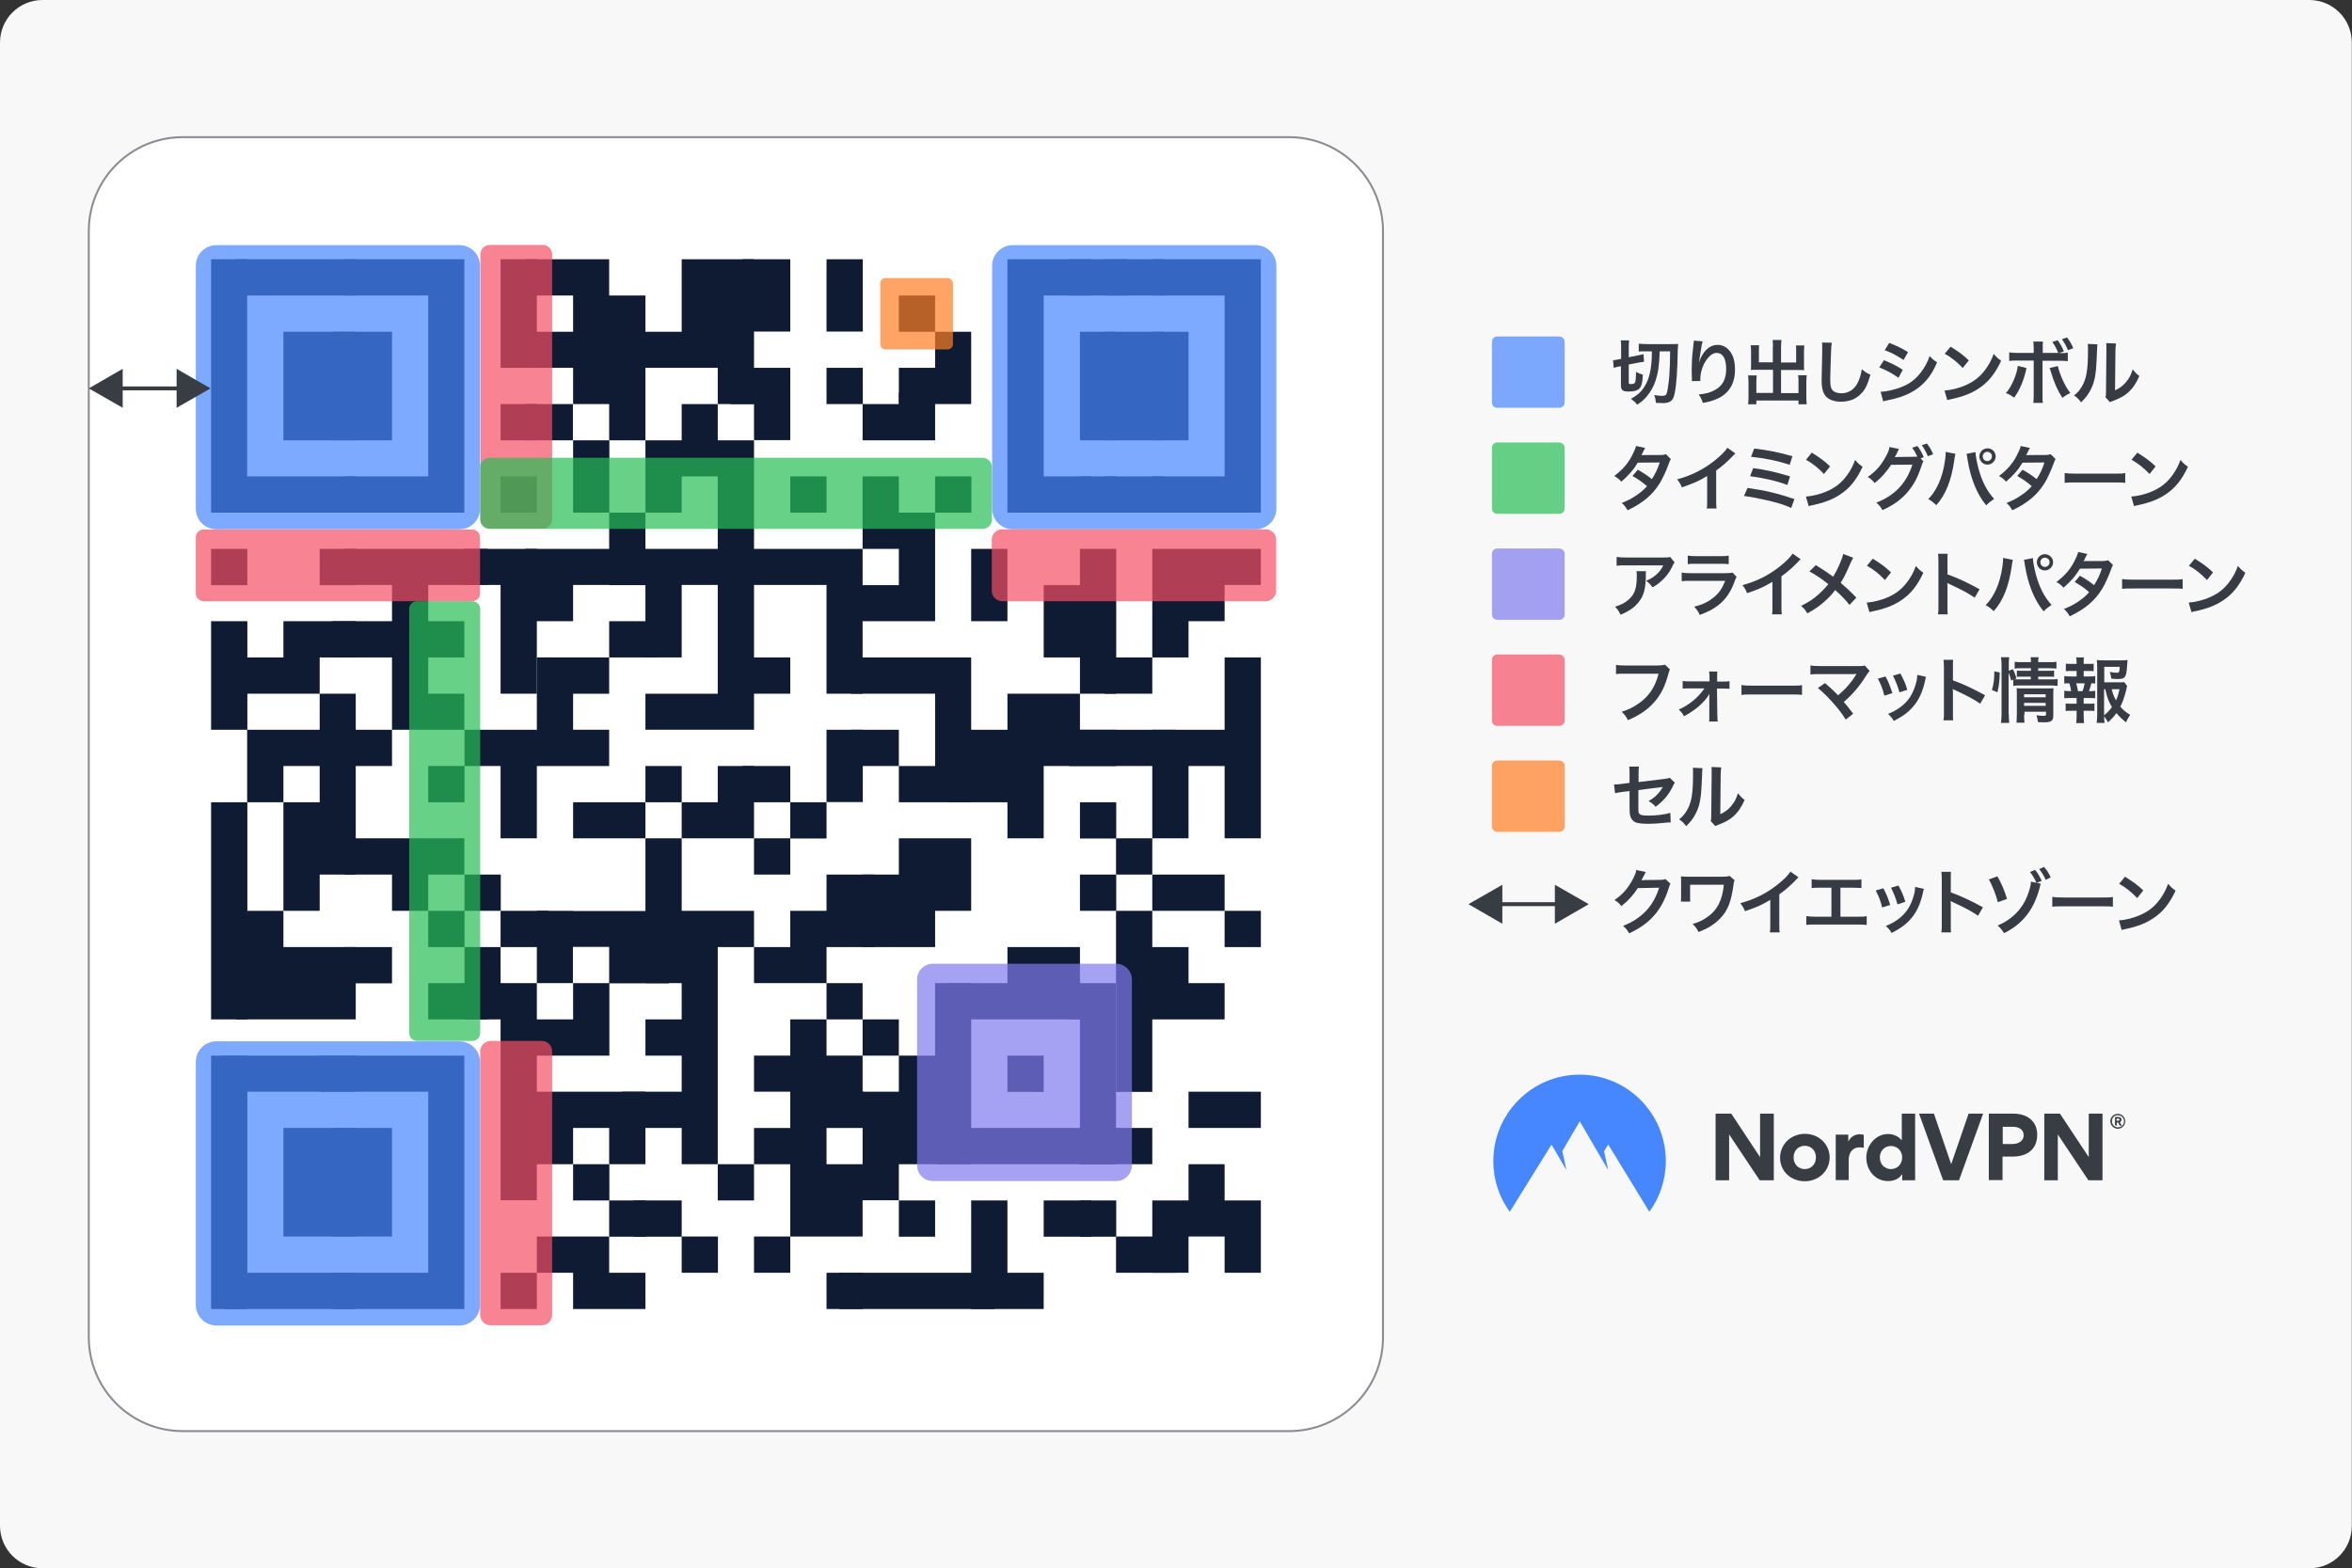 <svg enable-background="new 0 0 1200 800.3" viewBox="0 0 1200 800.3" xmlns="http://www.w3.org/2000/svg" xmlns:xlink="http://www.w3.org/1999/xlink"><rect x="0" y="0" width="1200" height="800.3" fill="#333333" stroke="none"/><linearGradient id="logomark_00000022536154436102777220000003916742221417048213_" gradientUnits="userSpaceOnUse" x1="761.974" x2="849.97" y1="583.425" y2="583.425"><stop offset=".035" stop-color="#4687ff"/><stop offset="1" stop-color="#4687ff"/></linearGradient><path d="M1178.3 800.3H21.7c-12 0-21.7-9.7-21.7-21.7V21.7C0 9.7 9.7 0 21.7 0h1156.5c12 0 21.7 9.7 21.7 21.7v756.8C1200 790.6 1190.3 800.3 1178.3 800.3z" fill="#f8f8f8"/><path d="M798.3 174.4v31c0 1.5-1.2 2.7-2.7 2.7h-31.7c-1.5 0-2.7-1.2-2.7-2.7v-31c0-1.5 1.2-2.7 2.7-2.7h31.7C797.1 171.8 798.3 173 798.3 174.4z" fill="#4687ff" opacity=".7"/><path d="M826.1 187c-1.2.3-1.8.4-2.8.7l-.3-3.9c.7 0 1.5-.1 2.7-.4l1.4-.3v-5.9c0-1.7 0-2.5-.2-3.5h4.3c-.1.8-.2 1.6-.2 3.2v5.4l5-1c1-.2 1.9-.4 2.5-.6l.3 3.9c-.7.1-1.6.2-2.6.4l-5.2 1v9.1c0 .8.1.9 1.1.9 1.2 0 1.8-.3 2.1-.8.3-.6.5-2.6.5-5.4 1.1.6 2.3 1.1 3.5 1.4-.3 4.6-.7 6.2-2.1 7.4-1 .8-2.6 1.2-5.2 1.2-3.1 0-3.9-.7-3.9-3.4v-9.5L826.1 187zM839.1 179.3c-1.3 0-2.3 0-3 .1v-4c1.1.1 2.7.2 4.7.2h11.7c1.7 0 2.7 0 3.7-.1-.2 1.9-.2 2.4-.4 10.5-.3 8.3-1 14.4-2 16.9-.8 1.9-2.4 2.8-5.3 2.8-.9 0-2.6-.1-3.6-.1-.2-1.7-.4-2.7-.9-4 1.7.3 3 .4 3.9.4 2.1 0 2.5-.4 3-3.7.4-2.4.8-5.3.9-8.8.2-3 .2-3 .3-10.2h-5.3c-.3 7.4-.8 10.9-2.1 14.9-1 3.1-2.5 5.7-4.7 8.3-1.3 1.6-2.5 2.5-4.7 4-1-1.3-1.5-1.7-3.2-3 3-1.6 5-3.3 6.6-5.7 2.1-3.2 3.3-6.9 3.8-12 .2-1.9.3-3 .3-6.5H839.1z" fill="#373b43"/><path d="M868.7 174.2c-.4 1.2-.6 2.2-1.3 7-.3 1.5-.4 2.7-.5 3.6h.1c.1-.2.1-.2.2-.8.4-1.3 1.3-3 2.3-4.3 2-2.5 4.2-3.7 6.9-3.7 2.5 0 4.6 1.2 6.2 3.2 1.8 2.4 2.6 5.3 2.6 9.6 0 7-3.2 12.2-9.3 14.8-1.8.8-4.4 1.6-7.1 2-.7-2.1-1.1-2.8-2.1-4.3 3.6-.4 5.7-.9 7.9-2.1 4.2-2.1 6.1-5.6 6.1-11 0-5.2-1.7-8.1-4.8-8.1-1.4 0-2.6.6-3.9 1.9-2.8 2.9-4.5 7.4-4.5 11.6 0 .2 0 .4 0 .8l-4.3.1c0-.2 0-.4 0-.5 0-.1 0-.4 0-.7 0-1-.1-3.7-.1-4.4 0-2.9.2-6.9.5-9.4l.5-4.5c.1-.6.1-.8.1-1.2L868.7 174.2z" fill="#373b43"/><path d="M904.6 177.1c0-1.7-.1-2.6-.2-3.6h4.5c-.1 1-.2 1.9-.2 3.6v7.9h7.7v-5.9c0-1.2 0-2-.1-2.8h4.3c-.1 1.1-.2 1.8-.2 3.1v7.2c0 .9 0 1.7.1 2.3-.8-.1-1.7-.1-2.5-.1h-9.3v11.8h8.9v-6c0-1.2 0-2.2-.2-3.1h4.4c-.1.9-.2 2-.2 3.4v7.8c0 1.7.1 2.6.2 3.6h-4.2v-1.9h-21.5v1.9h-4.2c.1-1.1.2-2.2.2-3.6v-7.6c0-1.4-.1-2.5-.2-3.5h4.4c-.1.9-.2 1.7-.2 3.1v5.8h8.5v-11.8h-8.7c-1 0-1.7 0-2.6.1.1-.8.1-1.5.1-2.3v-7.1c0-1.3 0-2.3-.2-3.2h4.3c-.1.8-.1 1.7-.1 2.9v5.8h7.1V177.1z" fill="#373b43"/><path d="M934.6 174.9c-.2 1-.3 2.1-.4 4.9-.1 3.4-.4 10.7-.4 13.2 0 3.4.2 4.7.9 5.8.8 1.2 2.6 1.9 4.8 1.9 3.9 0 7-2.2 8.7-6.2.8-1.9 1.3-3.6 1.7-6.1 1.9 1.6 2.6 2 4.4 2.8-1.4 4.9-2.5 7.2-4.3 9.2-2.7 3.1-6.3 4.6-10.8 4.6-2.5 0-4.8-.6-6.3-1.6-2.5-1.7-3.5-4.4-3.5-9.3 0-1.9.1-5.5.3-14.5 0-1.1 0-1.8 0-2.3 0-1 0-1.5-.1-2.5L934.6 174.9z" fill="#373b43"/><path d="M961.2 183.8c3.7 1.5 6.5 2.9 9.6 4.9l-2.2 4.1c-2.9-2.1-6.1-3.9-9.8-5.3L961.2 183.8zM959.5 199.9c2.7 0 6.7-.9 10.4-2.3 4.5-1.7 7.5-4.1 10.4-7.9 1.9-2.6 3.1-4.8 4.2-8 1.5 1.6 2 2 3.8 3.2-1.7 4-3.2 6.5-5.4 9.1-4.6 5.3-10.7 8.5-19.6 10.2-1.3.3-1.8.4-2.5.6L959.5 199.9zM963.9 175c3.7 1.4 6.6 2.8 9.6 4.7l-2.3 4c-3.3-2.2-6.5-3.9-9.6-5L963.9 175z" fill="#373b43"/><path d="M992.1 199.3c3.1-.2 7.4-1.2 10.7-2.7 4.5-1.9 7.9-4.7 10.7-8.8 1.6-2.3 2.6-4.3 3.7-7.2 1.4 1.7 2 2.2 3.8 3.5-3.1 6.6-6.5 10.9-11.4 14.1-3.7 2.5-8.1 4.2-13.7 5.4-1.4.3-1.6.3-2.4.6L992.1 199.3zM995.2 176.9c4.3 2.7 6.5 4.3 9.3 7l-3.1 3.9c-2.9-3.1-5.8-5.4-9.2-7.3L995.2 176.9z" fill="#373b43"/><path d="M1033.9 187.8c-.1.3-.1.5-.1.5 0 0-.1.3-.1.6-1.2 5.3-3.4 10.5-6.1 14-1.7-1.2-2.5-1.7-4.2-2.3 2.8-3 5.6-9.4 6.1-13.9L1033.9 187.8zM1050.2 180.2c-1-2.4-1.8-3.9-3.1-5.7l2.7-.9c1.4 1.9 2.2 3.3 3.2 5.7l-2.5.9c2.5 0 3.3 0 4.5-.3v4.4c-1.2-.1-1.7-.2-4.6-.2h-8.3v17.5c0 2 0 3.1.2 4h-4.9c.1-1 .2-2.1.2-4.1v-17.5h-8c-2.8 0-3.4 0-4.5.2v-4.4c1.3.2 1.9.3 4.6.3h7.9v-2c0-2.1-.1-2.9-.2-3.8h4.9c-.1 1-.1 1.6-.1 3.9v1.9H1050.2zM1049.9 186.8c1.1 4.7 4 11 6.4 13.7-1.8.9-2.5 1.4-4.1 2.5-2.6-4.1-4.2-7.8-5.9-13.5-.3-1-.3-1.2-.6-1.7L1049.9 186.8zM1055.1 178.7c-.9-2.1-1.9-4-3.1-5.6l2.6-.9c1.5 1.9 2.3 3.4 3.2 5.5L1055.1 178.7z" fill="#373b43"/><path d="M1070.1 175.7c-.1 1-.1 1-.4 8.1-.3 7-1 11.1-2.9 14.8-1.2 2.5-2.6 4.3-5 6.7-1.4-1.8-1.9-2.3-3.6-3.5 1.8-1.4 2.6-2.4 3.7-4.1 2.6-4.1 3.4-8.8 3.4-18.9 0-2 0-2.3-.1-3.3L1070.1 175.7zM1079.6 175.3c-.2 1-.2 1.7-.3 3.4l-.2 20.5c2.5-1.2 4-2.3 5.5-4.1 1.7-1.9 2.7-3.9 3.5-6.6 1.3 1.6 1.7 2.1 3.4 3.4-1.5 3.6-3.4 6.3-5.7 8.4-2.1 1.8-3.9 2.8-7.7 4.3-.8.3-1.1.4-1.6.6l-2.3-2.5c.3-1 .3-1.8.3-3.8l.2-20.3v-1.1c0-.9 0-1.7-.1-2.4L1079.6 175.3z" fill="#373b43"/><path d="M852.5 234.3c-.5.6-.5.8-1.1 2.4-1.2 3.3-3.1 7.5-4.6 9.9-3.7 6-8.8 10.2-16.4 13.8-1.2-1.9-1.6-2.6-3-3.7 3.1-1.3 4.9-2.2 7-3.6 2.6-1.7 4.1-3 5.9-5-2.5-2.2-4.7-3.7-7.4-5.2l2.7-3.2c3 1.7 4.5 2.7 7.2 4.8 1.7-2.6 2.9-5.1 4-8.5l-11.2.1c-2.2 3.7-4.8 6.6-8.4 9.7-1.2-1.3-1.7-1.8-3.6-2.9 4-3 6.9-6.2 9-10.3 1-1.9 1.8-3.7 2.1-5l4.7 1c-.4.6-.4.6-1.1 2-.4 1-.7 1.4-.9 1.7.6-.1.6-.1 9.4-.1 1.5 0 2.2-.1 3.2-.4L852.5 234.3z" fill="#373b43"/><path d="M885.4 231.4c-.6.5-.8.7-1.3 1.3-2.7 2.8-5.4 5.2-8.5 7.4v15.4c0 2 0 3 .2 4h-5c.2-1 .2-1.8.2-3.9v-12.7c-4.2 2.5-6.2 3.5-12.9 5.8-.8-1.9-1.2-2.5-2.4-4.1 7.1-1.9 13.2-4.9 18.9-9.4 3.2-2.5 5.7-5 6.7-6.7L885.4 231.4z" fill="#373b43"/><path d="M891.6 249c8.7 1.2 15.5 2.8 23.9 5.7l-1.6 4.5c-3.8-1.7-7.1-2.7-12.8-4-4.4-1-7.4-1.6-11.3-2.1L891.6 249zM894.5 238.9c5.8.7 11.5 2 18.8 4.2l-1.4 4.4c-2.8-1.1-5.4-1.9-9.9-2.9-3.1-.7-5.4-1.1-9.1-1.6L894.5 238.9zM895 228.9c7 .8 11.5 1.7 19.5 3.9l-1.4 4.4c-5.9-2-13.3-3.5-19.7-4.1L895 228.9z" fill="#373b43"/><path d="M921.4 253.4c3.1-.2 7.4-1.2 10.7-2.7 4.5-1.9 7.9-4.7 10.7-8.8 1.6-2.3 2.6-4.3 3.7-7.2 1.4 1.7 2 2.2 3.8 3.5-3.1 6.6-6.5 10.9-11.4 14.1-3.7 2.5-8.1 4.2-13.7 5.4-1.4.3-1.6.3-2.4.6L921.4 253.4zM924.4 231c4.3 2.7 6.5 4.3 9.3 7l-3.1 3.9c-2.9-3.1-5.8-5.4-9.2-7.3L924.4 231z" fill="#373b43"/><path d="M981.3 235.4c-.3.5-.5.9-.9 2.2-2.1 6.4-3.9 9.6-7.2 13.6-3.2 3.7-7.6 6.9-12.8 9.1-.9-1.7-1.6-2.5-3.1-3.8 9.4-3.6 15.5-10.1 18.4-19.4l-10.9.1c-2 3.3-5.4 7.1-8.4 9.3-1.1-1.5-1.6-1.9-3.5-3.1 3.9-2.6 6.8-5.8 9.3-10.5 1.1-1.9 1.7-3.6 1.8-4.8l4.9 1c-.3.3-.3.4-.6 1.1-.3.6-.6 1.4-1 2.1-.2.3-.2.4-.3.5l-.3.5c.4 0 1-.1 1.7-.1l7.9-.1c1 0 1.6 0 1.9-.1-.8-1.8-1.5-3-2.6-4.5l2.7-.9c1.4 1.9 2.2 3.3 3.2 5.7l-1.6.6L981.3 235.4zM983.6 232.8c-.9-2.1-1.9-4-3.1-5.6l2.6-.9c1.5 1.9 2.3 3.4 3.2 5.5L983.6 232.8z" fill="#373b43"/><path d="M997.7 231.6c-.1.4-.1.4-.2.7l-.1.6-.2 1-.1.9c-1.5 10.3-4.3 17.5-9.2 23-1.7-1.6-2.4-2.2-4.1-3.1 2.2-2.2 3.6-4.4 5.2-7.7 1.6-3.4 2.8-7.8 3.4-12.4.2-1.5.3-2.7.3-3.5 0-.1 0-.3 0-.5L997.7 231.6zM1007.9 230.7c0 1.7.7 5.2 1.5 8.3 1.8 6.7 4.3 11.5 8 15.6-1.8 1.2-2.6 1.8-4 3.3-4.8-5.7-8.1-14-9.6-23.7-.2-1.5-.3-2.1-.5-2.6L1007.9 230.7zM1018.2 232.9c0 2.3-1.9 4.2-4.2 4.2-2.3 0-4.1-1.9-4.1-4.2 0-2.3 1.9-4.1 4.1-4.1C1016.3 228.7 1018.2 230.6 1018.2 232.9zM1011.6 232.9c0 1.3 1 2.4 2.3 2.4 1.3 0 2.4-1.1 2.4-2.4 0-1.3-1-2.3-2.4-2.3C1012.7 230.5 1011.6 231.6 1011.6 232.9z" fill="#373b43"/><path d="M1048.8 234.3c-.5.6-.5.8-1.1 2.4-1.2 3.3-3.1 7.5-4.6 9.9-3.7 6-8.8 10.2-16.4 13.8-1.2-1.9-1.6-2.6-3-3.7 3.1-1.3 4.9-2.2 7-3.6 2.6-1.7 4.1-3 5.9-5-2.5-2.2-4.7-3.7-7.4-5.2l2.7-3.2c3 1.7 4.5 2.7 7.2 4.8 1.7-2.6 2.9-5.1 4-8.5l-11.2.1c-2.2 3.7-4.8 6.6-8.4 9.7-1.2-1.3-1.7-1.8-3.6-2.9 4-3 6.9-6.2 9-10.3 1-1.9 1.8-3.7 2.1-5l4.7 1c-.4.6-.4.6-1.1 2-.4 1-.7 1.4-.9 1.7.6-.1.6-.1 9.4-.1 1.5 0 2.2-.1 3.2-.4L1048.8 234.3z" fill="#373b43"/><path d="M1053.5 241.4c1.6.2 2.3.3 5.8.3h19.2c3.6 0 4.3 0 5.8-.3v5c-1.4-.2-1.8-.2-5.9-.2h-19.1c-4 0-4.4 0-5.9.2V241.4z" fill="#373b43"/><path d="M1087.4 253.4c3.1-.2 7.4-1.2 10.7-2.7 4.5-1.9 7.9-4.7 10.7-8.8 1.6-2.3 2.6-4.3 3.7-7.2 1.4 1.7 2 2.2 3.8 3.5-3.1 6.6-6.5 10.9-11.4 14.1-3.7 2.5-8.1 4.2-13.7 5.4-1.4.3-1.6.3-2.4.6L1087.4 253.4zM1090.5 231c4.3 2.7 6.5 4.3 9.3 7l-3.1 3.9c-2.9-3.1-5.8-5.4-9.2-7.3L1090.5 231z" fill="#373b43"/><path d="M839.8 291.5c-.1.7-.1.7-.1 2.9-.1 6.2-1.1 9.6-3.6 12.8-2.2 2.8-4.8 4.6-9.3 6.5-.9-1.9-1.4-2.6-2.8-4.1 2.9-.9 4.5-1.7 6.3-3.1 3.7-2.9 4.8-6 4.8-12.8 0-1.1 0-1.4-.2-2.2H839.8zM854.4 287c-.5.6-.5.6-1.4 2.5-1.3 2.7-3.4 5.4-5.6 7.2-1.4 1.3-2.6 2.1-4.3 3-1.1-1.5-1.6-2.1-3.2-3.3 2.4-1.1 3.8-1.9 5.3-3.3 1.5-1.4 2.6-2.8 3.4-4.6h-18.9c-2.5 0-3.4 0-4.9.2v-4.5c1.4.2 2.5.3 5 .3h18.8c2.2 0 2.5 0 3.5-.3L854.4 287z" fill="#373b43"/><path d="M886 294.4c-.4.6-.6 1.2-1 2.3-1.9 5.3-4.6 9.3-8.4 12.2-2.6 2-4.9 3.2-9.4 4.9-.8-1.8-1.2-2.4-2.8-4.2 4.4-1.1 7.2-2.5 10-4.8 2.7-2.2 4.2-4.4 5.8-8.4h-17.6c-2.4 0-3.3 0-4.6.2v-4.4c1.4.2 2.2.3 4.7.3h17.2c2.2 0 3-.1 4.1-.3L886 294.4zM861 283.5c1.2.2 1.9.3 4.2.3h12.6c2.3 0 3 0 4.2-.3v4.4c-1.1-.1-1.8-.2-4.1-.2h-12.7c-2.3 0-3 0-4.1.2V283.5z" fill="#373b43"/><path d="M918.7 285.4c-.6.5-.8.7-1.3 1.3-2.7 2.8-5.4 5.2-8.5 7.4v15.4c0 2 0 3 .2 4h-5c.2-1 .2-1.8.2-3.9v-12.7c-4.2 2.5-6.2 3.5-12.9 5.8-.8-1.9-1.2-2.5-2.4-4.1 7.1-1.9 13.2-4.9 18.9-9.4 3.2-2.5 5.7-5 6.7-6.7L918.7 285.4z" fill="#373b43"/><path d="M945.5 284.6c-.4.7-.5 1-1.3 2.6-2.3 5.4-3.7 8.1-5.1 10.2 3 2.6 4.9 4.3 8 7.6l-3.5 3.7c-1.9-2.5-4-4.7-7.3-7.6-1.5 2.1-3.4 4.1-5.6 6-2.6 2.3-4.9 3.9-8.6 5.9-1-1.7-1.5-2.4-3.2-3.8 4-2 6.5-3.6 9.3-6.2 1.7-1.6 3.2-3.1 4.6-4.9-2.9-2.4-6.3-4.7-9.6-6.5l3.2-3.2c2.6 1.6 4.2 2.6 5.9 3.8 2.7 1.9 2.7 1.9 3 2.1 2.3-3.8 4.6-9 5.1-11.6L945.5 284.6z" fill="#373b43"/><path d="M952.4 307.5c3.1-.2 7.4-1.2 10.7-2.7 4.5-1.9 7.9-4.7 10.7-8.8 1.6-2.3 2.6-4.3 3.7-7.2 1.4 1.7 2 2.2 3.8 3.5-3.1 6.6-6.5 10.9-11.4 14.1-3.7 2.5-8.1 4.2-13.7 5.4-1.4.3-1.6.3-2.4.6L952.4 307.5zM955.5 285.1c4.3 2.7 6.5 4.3 9.3 7l-3.1 3.9c-2.9-3.1-5.8-5.4-9.2-7.3L955.5 285.1z" fill="#373b43"/><path d="M988.8 313.4c.2-1.2.2-2.1.2-4v-23.1c0-1.8-.1-2.7-.2-3.7h4.9c-.1 1.1-.1 1.6-.1 3.8v6.7c4.9 1.7 10.6 4.4 16.4 7.6l-2.5 4.3c-3-2.1-6.7-4.1-12.8-6.9-.8-.4-.9-.4-1.2-.6.1 1 .1 1.4.1 2.5v9.5c0 1.9 0 2.8.1 4H988.8z" fill="#373b43"/><path d="M1027 285.7c-.1.4-.1.4-.2.7l-.1.6-.2 1-.1.9c-1.5 10.3-4.3 17.5-9.2 23-1.7-1.6-2.4-2.2-4.1-3.1 2.2-2.2 3.6-4.4 5.2-7.7 1.6-3.4 2.8-7.8 3.4-12.4.2-1.5.3-2.7.3-3.5 0-.1 0-.3 0-.5L1027 285.7zM1037.2 284.8c0 1.7.7 5.2 1.5 8.3 1.8 6.7 4.3 11.5 8 15.6-1.8 1.2-2.6 1.8-4 3.3-4.8-5.7-8.1-14-9.6-23.7-.2-1.5-.3-2.1-.5-2.6L1037.2 284.8zM1047.5 286.9c0 2.3-1.9 4.2-4.2 4.2-2.3 0-4.1-1.9-4.1-4.2 0-2.3 1.9-4.1 4.1-4.1C1045.6 282.8 1047.5 284.7 1047.5 286.9zM1041 286.9c0 1.3 1 2.4 2.3 2.4 1.3 0 2.4-1.1 2.4-2.4 0-1.3-1-2.3-2.4-2.3C1042 284.6 1041 285.6 1041 286.9z" fill="#373b43"/><path d="M1078.1 288.4c-.5.6-.5.8-1.1 2.4-1.2 3.3-3.1 7.5-4.6 9.9-3.7 6-8.8 10.2-16.4 13.8-1.2-1.9-1.6-2.6-3-3.7 3.1-1.3 4.9-2.2 7-3.6 2.6-1.7 4.1-3 5.9-5-2.5-2.2-4.7-3.7-7.4-5.2l2.7-3.2c3 1.7 4.5 2.7 7.2 4.8 1.7-2.6 2.9-5.1 4-8.5l-11.2.1c-2.2 3.7-4.8 6.6-8.4 9.7-1.2-1.3-1.7-1.8-3.6-2.9 4-3 6.9-6.2 9-10.3 1-1.9 1.8-3.7 2.1-5l4.7 1c-.4.6-.4.6-1.1 2-.4 1-.7 1.4-.9 1.7.6-.1.6-.1 9.4-.1 1.5 0 2.2-.1 3.2-.4L1078.1 288.4z" fill="#373b43"/><path d="M1082.8 295.5c1.6.2 2.3.3 5.8.3h19.2c3.6 0 4.3 0 5.8-.3v5c-1.4-.2-1.8-.2-5.9-.2h-19.1c-4 0-4.4 0-5.9.2V295.5z" fill="#373b43"/><path d="M1116.7 307.5c3.1-.2 7.4-1.2 10.7-2.7 4.5-1.9 7.9-4.7 10.7-8.8 1.6-2.3 2.6-4.3 3.7-7.2 1.4 1.7 2 2.2 3.8 3.5-3.1 6.6-6.5 10.9-11.4 14.1-3.7 2.5-8.1 4.2-13.7 5.4-1.4.3-1.6.3-2.4.6L1116.7 307.5zM1119.8 285.1c4.3 2.7 6.5 4.3 9.3 7l-3.1 3.9c-2.9-3.1-5.8-5.4-9.2-7.3L1119.8 285.1z" fill="#373b43"/><path d="M852 341.6c-.3.6-.4.9-.6 1.6-1.8 6.9-3.9 11.2-7.4 15.1-3.5 4-7.4 6.6-13.4 9.2-1-1.9-1.5-2.6-3.2-4.3 3.2-1 5.2-1.9 7.9-3.7 5.6-3.6 9.2-8.7 10.9-15.7H829c-2.4 0-3.2 0-4.5.2v-4.7c1.4.2 2.2.3 4.6.3h16.5c2 0 2.7-.1 3.9-.4L852 341.6z" fill="#373b43"/><path d="M861.7 351.3c-1.5 0-2.2 0-3.2.1v-3.9c1 .2 1.6.2 3.2.2h10.5v-2.2c0-1.3-.1-2.1-.2-2.8h4.2c-.1.8-.1 1.1-.1 2.7l0 2.4h3.1c1.6 0 2.3 0 3.2-.2v3.9c-1-.1-1.7-.1-3.3-.1h-3.1l.2 13.7c0 1.5.1 2.2.2 3.1h-4.4c.1-.9.1-1.7.1-3l0-9c0-.4 0-1.8 0-2.2-.5 1-.7 1.3-1.2 2-2.5 3.4-6.5 6.7-11.7 9.5-.9-1.6-1.3-2.1-2.7-3.4 2.9-1.3 5.4-2.9 7.8-4.9 2.2-1.9 4.1-4.1 5.3-5.9H861.7z" fill="#373b43"/><path d="M888.6 349.6c1.6.2 2.3.3 5.8.3h19.2c3.6 0 4.3 0 5.8-.3v5c-1.4-.2-1.8-.2-5.9-.2h-19.1c-4 0-4.4 0-5.9.2V349.6z" fill="#373b43"/><path d="M931.1 348.6c1.9 1.6 3 2.6 4.5 4 2 2 2 2 2.2 2.2 1.9-1.6 3.4-3 4.7-4.5 1.6-1.7 3.5-4.4 4.4-5.9.1-.2.1-.2.2-.3 0-.1 0-.1.1-.2-.4 0-.9.1-1.7.1h-13.1c-1.3 0-2.3 0-4.1 0-2.9 0-3.3 0-4.6.2v-4.6c1.4.2 2.2.3 4.7.3l20 0c1.6 0 2.1 0 3-.3l2.5 2.8c-.5.6-.8.8-1.6 2.1-3.4 5.5-7.2 10-11.6 13.7 1.5 1.7 2.9 3.5 4.8 6l-3.8 3c-2-3.2-3.9-5.7-7-9.1-2.8-3.1-4.6-4.8-7.2-7L931.1 348.6z" fill="#373b43"/><path d="M962 345.2c1.5 2.8 2.2 4.5 3.5 8.5l-4.1 1.3c-.9-3.6-1.7-5.6-3.3-8.7L962 345.2zM982.7 345.4c-.2.5-.3.7-.5 1.8-1 4.9-2.7 8.9-5 12-2.7 3.6-5.7 6-11 8.7-.9-1.6-1.4-2.1-2.9-3.6 2.5-1 4-1.8 6.1-3.3 4.2-3.1 6.6-6.7 8.2-12.5.5-1.8.6-3 .6-4.1L982.7 345.4zM969.6 343.7c1.9 3.6 2.6 5.2 3.5 8.3l-4 1.3c-.7-2.7-1.8-5.5-3.3-8.5L969.6 343.7z" fill="#373b43"/><path d="M991.6 367.5c.2-1.2.2-2.1.2-4v-23.1c0-1.8-.1-2.7-.2-3.7h4.9c-.1 1.1-.1 1.6-.1 3.8v6.7c4.9 1.7 10.6 4.4 16.4 7.6l-2.5 4.3c-3-2.1-6.7-4.1-12.8-6.9-.8-.4-.9-.4-1.2-.6.1 1 .1 1.4.1 2.5v9.5c0 1.9 0 2.8.1 4H991.6z" fill="#373b43"/><path d="M1016.3 352.1c.9-3.2 1.2-5.4 1.2-9.5l2.8.6c-.1 3.9-.4 6.9-1.2 10.1L1016.3 352.1zM1024.9 364.4c0 1.9.1 3.1.2 4.5h-4.2c.2-1.2.3-2.8.3-4.6v-25c0-1.6-.1-2.6-.3-3.9h4.2c-.2 1.3-.2 2.2-.2 3.9v3l2.1-.8c.9 1.8 1 2 1.8 4.7l-1 .4c.9.1 1.6.1 3 .1h5.3v-1.4h-4.1c-1.4 0-2 0-3 .1v-3.2c.9.1 1.6.1 3.1.1h4.1v-1.3h-4.7c-1.9 0-2.6 0-3.6.2v-3.5c1 .2 1.8.2 3.8.2h4.5c0-1.1 0-1.6-.2-2.5h4.1c-.2.9-.2 1.3-.2 2.5h5.5c2 0 2.7 0 3.8-.2v3.5c-1-.1-1.9-.2-3.7-.2h-5.6v1.3h5.1c1.5 0 2.1 0 3-.1v3.2c-.9-.1-1.6-.1-3.1-.1h-5v1.4h6.3c1.7 0 2.6 0 3.6-.2v3.5c-1.1-.1-2.1-.2-3.6-.2h-15.4c-1.8 0-2.6 0-3.6.2v-3.2l-1.1.5c-.4-1.5-.7-2.6-1.3-4V364.4zM1032.7 364.7c0 1.8.1 3 .2 4.1h-4.1c.1-1.2.2-2 .2-4.1v-10.4c0-1.4 0-2.1-.1-3.1.9.1 1.6.1 2.9.1h12.7c1.6 0 2.5 0 3.2-.1-.1.9-.1 1.9-.1 3.7v10.2c0 2.7-1 3.5-4.6 3.5-.8 0-1.5 0-3.2-.1-.2-1.6-.4-2.2-.8-3.5 1.5.2 2.6.3 3.5.3 1.2 0 1.4-.1 1.4-.9v-1.2h-11V364.7zM1043.7 355.8v-1.5h-11v1.5H1043.7zM1043.7 360.2v-1.5h-11v1.5H1043.7z" fill="#373b43"/><path d="M1065.9 345.2c1.5 0 2.2 0 3.1-.2v3.8c-.7-.1-1.2-.1-2-.1-.4 1.7-.6 2.4-1.2 4h.4c1.3 0 2 0 2.8-.2v3.8c-1-.1-1.7-.1-3.1-.1h-2.8v2.9h2.5c1.4 0 2.1 0 3-.1v3.8c-.9-.1-1.7-.1-3-.1h-2.5v2.6c0 1.2.1 2.5.2 3.7h-4c.1-1.2.2-2.3.2-3.7v-2.6h-2.6c-1.4 0-2 0-3 .1v-3.8c.9.1 1.6.1 3 .1h2.6v-2.9h-3.2c-1.4 0-2.1 0-3.1.1v-3.8c.9.1 1.5.2 3.1.2h.4c-.2-1.4-.4-2.4-.9-4-1.2 0-1.8 0-2.6.1V345c.9.1 1.7.2 3.1.2h3.2v-2.8h-2.5c-1.3 0-2 0-3 .1v-3.8c.9.1 1.6.1 3 .1h2.5v-.6c0-1-.1-2.2-.2-2.7h3.9c-.1.8-.1 1.6-.1 2.7v.6h2.1c1.4 0 2.1 0 3-.1v3.8c-.9-.1-1.7-.1-3-.1h-2.1v2.8H1065.9zM1062.5 352.7c.5-1.2.8-2.5 1.1-4h-4.3c.5 1.7.6 2.4.9 4H1062.5zM1085.3 350.1c-.2.5-.3.7-.4 1.6-.8 3.3-1.8 6.5-3.1 8.9 1.4 1.7 2.6 2.7 5 4.2-1.1 1.7-1.5 2.4-2.1 3.8-2.1-1.7-3.3-2.8-4.9-4.7-1.3 1.8-2.5 3.1-4.3 4.7-.7-1.3-1.2-2-2-3.1 0 1.4.1 2.2.3 3.4h-4.1c.2-1.5.3-2.4.3-4.3v-24.1c0-1.3-.1-2.7-.2-3.7 1 .1 2.1.2 3.4.2h8.9c1.6 0 2.7-.1 3.4-.2-.1 1-.1 1.5-.2 2.3-.4 6.6-.9 7.4-4.9 7.4-1 0-1.6 0-3.2-.2-.2-1.6-.4-2.2-.8-3.4 1.4.3 2.9.4 3.7.4 1.1 0 1.3-.4 1.4-3h-7.9v7.9h6.8c1.7 0 2.7 0 3.4-.1L1085.3 350.1zM1073.5 365c1.7-1.3 2.8-2.5 4-4.2-1.6-2.6-2.3-4.5-3.4-9.1h-.6V365zM1077.4 351.7c.6 2.5 1.2 3.9 2.2 5.7.8-1.7 1.2-3.1 1.8-5.7H1077.4z" fill="#373b43"/><path d="M854.5 399.4c-.4.6-.5.7-1 1.8-2.1 4.4-4.7 7.4-8.8 10.5-1.4-1.6-1.9-1.9-3.6-2.9 2.5-1.4 4.4-3 5.9-5.1.5-.7.7-1 1.4-2.1-.6.1-.8.1-1.4.2-3.6.4-7.4.9-11.1 1.4v8.1c0 2.5 0 2.5.1 3.1.3 1.4 1.4 1.8 5.1 1.8 4.1 0 8.1-.5 11.1-1.4l.2 4.9c-1 0-1.3 0-2.2.1-3.9.4-6.6.6-8.9.6-2.9 0-5-.2-6.4-.6-1.5-.4-2.7-1.8-3.1-3.3-.3-1.1-.4-1.7-.4-4.5v-8.3l-3.4.4c-2.8.4-2.8.4-4 .7l-.5-4.5c.4 0 .7 0 .9 0 .6 0 2.2-.1 3.2-.3l3.8-.5v-4.9c0-1.8 0-2.2-.2-3.4h5c-.2 1-.2 1.8-.2 3.4v4.5l13.1-1.6c1.9-.2 1.9-.3 2.8-.6L854.5 399.4z" fill="#373b43"/><path d="M868.6 392c-.1 1-.1 1-.4 8.1-.3 7-1 11.1-2.9 14.8-1.2 2.5-2.6 4.3-5 6.7-1.4-1.8-1.9-2.3-3.6-3.5 1.8-1.4 2.6-2.4 3.7-4.1 2.6-4.1 3.4-8.8 3.4-18.9 0-2 0-2.3-.1-3.3L868.6 392zM878.2 391.6c-.2 1-.2 1.7-.3 3.4l-.2 20.5c2.5-1.2 4-2.3 5.5-4.1 1.7-1.9 2.7-3.9 3.5-6.6 1.3 1.6 1.7 2.1 3.4 3.4-1.5 3.6-3.4 6.3-5.7 8.4-2.1 1.8-3.9 2.8-7.7 4.3-.8.3-1.1.4-1.6.6l-2.3-2.5c.3-1 .3-1.8.3-3.8l.2-20.3v-1.1c0-.9 0-1.7-.1-2.4L878.2 391.6z" fill="#373b43"/><path d="M852.3 451c-.4.5-.5.9-.9 2.2-1.7 5.5-4.2 10.3-7.4 13.9-3.3 3.8-7.3 6.6-12.8 9.2-1-1.8-1.5-2.4-3.1-3.8 3.6-1.5 5.6-2.6 7.9-4.3 5.2-3.8 8.5-8.8 10.5-15.2l-10.9.2c-2.2 3.5-5 6.6-8.4 9.2-1.1-1.5-1.6-1.9-3.5-3.1 4.1-2.8 6.7-5.7 9.3-10.5 1.1-2.1 1.7-3.5 1.8-4.8l4.9 1c-.2.3-.2.3-.6 1.1-.1.2-.1.2-.5 1-.1.2-.1.2-.5.9-.2.5-.2.5-.6 1.2.5 0 1-.1 1.7-.1l7.9-.1c1.4 0 1.8-.1 2.6-.4L852.3 451z" fill="#373b43"/><path d="M885 449.2c-.4 1-.5 1.4-.6 2.6-1.2 8.4-2.8 12.7-6.6 16.7-2.8 3-6.4 5.3-11.2 7.1-1-1.9-1.5-2.6-3-4.1 3.1-.9 5-1.8 7.3-3.4 5.2-3.5 7.9-8.8 8.6-16.6l-17.2 0v5.4c0 2.6 0 2.6.1 3.2l-4.8 0c.1-.9.1-1.5.1-3.1v-6.9c0-1.5 0-1.9-.1-2.9 1 .1 2.1.2 3 .2h17.5c2.4 0 3.2-.1 4.4-.4L885 449.2z" fill="#373b43"/><path d="M917.6 447.7c-.6.5-.8.7-1.3 1.3-2.7 2.8-5.4 5.2-8.5 7.4v15.4c0 2 0 3 .2 4h-5c.2-1 .2-1.8.2-3.9v-12.7c-4.2 2.5-6.2 3.5-12.9 5.8-.8-1.9-1.2-2.5-2.4-4.1 7.1-1.9 13.2-4.9 18.9-9.4 3.2-2.5 5.7-5 6.7-6.7L917.6 447.7z" fill="#373b43"/><path d="M939 467.8h8.7c2.5 0 3.3 0 4.7-.3v4.5c-1.3-.1-2.2-.2-4.6-.2h-21.6c-2.4 0-3.3 0-4.6.2v-4.5c1.4.2 2.2.3 4.7.3h8.1v-14.8h-5.5c-2.4 0-3.3 0-4.6.2v-4.5c1.4.2 2.2.3 4.7.3h16c2.5 0 3.3 0 4.7-.3v4.5c-1.3-.1-2.2-.2-4.6-.2H939V467.8z" fill="#373b43"/><path d="M960.9 453.3c1.5 2.8 2.2 4.5 3.5 8.5l-4.1 1.3c-.9-3.6-1.7-5.6-3.3-8.7L960.9 453.3zM981.6 453.6c-.2.5-.3.7-.5 1.8-1 4.9-2.7 8.9-5 12-2.7 3.6-5.7 6-11 8.7-.9-1.6-1.4-2.1-2.9-3.6 2.5-1 4-1.8 6.1-3.3 4.2-3.1 6.6-6.7 8.2-12.5.5-1.8.6-3 .6-4.1L981.6 453.6zM968.6 451.9c1.9 3.6 2.6 5.2 3.5 8.3l-4 1.3c-.7-2.7-1.8-5.5-3.3-8.5L968.6 451.9z" fill="#373b43"/><path d="M990.5 475.7c.2-1.2.2-2.1.2-4v-23.1c0-1.8-.1-2.7-.2-3.7h4.9c-.1 1.1-.1 1.6-.1 3.8v6.7c4.9 1.7 10.6 4.4 16.4 7.6l-2.5 4.3c-3-2.1-6.7-4.1-12.8-6.9-.8-.4-.9-.4-1.2-.6.1 1 .1 1.4.1 2.5v9.5c0 1.9 0 2.8.1 4H990.5z" fill="#373b43"/><path d="M1019.1 447.2c2.2 3.9 3.5 7 4.9 11.5l-4.7 1.7c-.8-3.5-3-9-4.6-11.6L1019.1 447.2zM1041.2 451c-.2.5-.3.8-.5 1.8-2.9 11.3-8.6 18.6-18.2 23.4-1.2-1.8-1.8-2.6-3.3-3.9 7.1-2.9 12.5-8.3 15.1-15 1.2-3 1.9-5.7 1.9-7.4l2.8.6c-.9-2.1-1.9-3.8-3.3-5.5l2.6-1.1c1.5 1.8 2.3 3.3 3.4 5.6l-2.5 1L1041.2 451zM1043.7 449c-.9-2.1-2-3.9-3.3-5.5l2.5-1.1c1.5 1.8 2.4 3.2 3.4 5.3L1043.7 449z" fill="#373b43"/><path d="M1047.2 457.7c1.6.2 2.3.3 5.8.3h19.2c3.6 0 4.3 0 5.8-.3v5c-1.4-.2-1.8-.2-5.9-.2h-19.1c-4 0-4.4 0-5.9.2V457.7z" fill="#373b43"/><path d="M1081.1 469.7c3.1-.2 7.4-1.2 10.7-2.7 4.5-1.9 7.9-4.7 10.7-8.8 1.6-2.3 2.6-4.3 3.7-7.2 1.4 1.7 2 2.2 3.8 3.5-3.1 6.6-6.5 10.9-11.4 14.1-3.7 2.5-8.1 4.2-13.7 5.4-1.4.3-1.6.3-2.4.6L1081.1 469.7zM1084.2 447.4c4.3 2.7 6.5 4.3 9.3 7l-3.1 3.9c-2.9-3.1-5.8-5.4-9.2-7.3L1084.2 447.4z" fill="#373b43"/><path d="M798.3 228.5v31c0 1.5-1.2 2.7-2.7 2.7h-31.7c-1.5 0-2.7-1.2-2.7-2.7v-31c0-1.5 1.2-2.7 2.7-2.7h31.7C797.1 225.9 798.3 227.1 798.3 228.5z" fill="#27be56" opacity=".7"/><path d="M798.3 282.6v31c0 1.5-1.2 2.7-2.7 2.7h-31.7c-1.5 0-2.7-1.2-2.7-2.7v-31c0-1.5 1.2-2.7 2.7-2.7h31.7C797.1 280 798.3 281.2 798.3 282.6z" fill="#7f7aee" opacity=".7"/><path d="M798.3 336.7v31c0 1.5-1.2 2.7-2.7 2.7h-31.7c-1.5 0-2.7-1.2-2.7-2.7v-31c0-1.5 1.2-2.7 2.7-2.7h31.7C797.1 334.1 798.3 335.3 798.3 336.7z" fill="#f64f64" opacity=".7"/><path d="M798.3 390.8v31c0 1.5-1.2 2.7-2.7 2.7h-31.7c-1.5 0-2.7-1.2-2.7-2.7v-31c0-1.5 1.2-2.7 2.7-2.7h31.7C797.1 388.2 798.3 389.4 798.3 390.8z" fill="#ff7e23" opacity=".7"/><path d="M1076.7 572.2c0-2.1 1.7-3.8 3.8-3.8 2.1 0 3.8 1.7 3.8 3.8 0 2.1-1.7 3.8-3.8 3.8C1078.4 576 1076.7 574.2 1076.7 572.2zM1077.5 572.2c0 1.7 1.4 3.1 3.1 3.1 1.7 0 3.1-1.4 3.1-3.1 0-1.7-1.4-3.1-3.1-3.1C1078.8 569 1077.5 570.4 1077.5 572.2zM1080 574.3h-.9V570h1.7c.9 0 1.6.4 1.6 1.4 0 .6-.4 1-.8 1.3l.9 1.7h-1l-.8-1.6h-.7V574.3L1080 574.3zM1080.7 570.8h-.8v1.1h.8c.3 0 .7-.1.7-.5C1081.4 570.9 1081.1 570.8 1080.7 570.8z" fill="#383c43"/><path clip-rule="evenodd" d="M897.8 602.3 882.2 578.9 882.2 602.3 875.3 602.3 875.3 568.3 883.3 568.3 898 590.5 898 568.3 905 568.3 905 602.3Z" fill="#383c43" fill-rule="evenodd"/><path clip-rule="evenodd" d="M920.9 578.6c-7 0-12.7 5.2-12.7 12.2 0 7 5.6 12 12.6 12 7 0 12.7-5.2 12.7-12.2C933.4 583.7 927.8 578.6 920.9 578.6zM920.8 596.6c-3.2 0-5.7-2.4-5.7-6 0-3.5 2.5-5.9 5.7-5.9 3.2 0 5.7 2.4 5.7 5.9C926.5 594.2 924 596.6 920.8 596.6z" fill="#383c43" fill-rule="evenodd"/><path clip-rule="evenodd" d="M950.9 579.1v6.6c-.9-.2-1.9-.2-2.2-.2-3.2 0-5.5 2.3-5.5 6.6v10.1h-6.6v-23.2h6.4v3.4h.1c1.3-2.6 3.6-3.6 6-3.6C949.7 578.9 950.5 579 950.9 579.1z" fill="#383c43" fill-rule="evenodd"/><path clip-rule="evenodd" d="M970.3 568.3v13.5h-.1c-2.4-2.8-5.6-3.1-6.9-3.1-6.6 0-11.1 6.1-11.1 12 0 6.2 4.3 12 11 12 1.6 0 5-.2 7.2-3.4h.1v3h6.6v-34H970.3zM964.8 596.6c-3.2 0-5.7-2.4-5.7-6 0-3.5 2.6-5.8 5.7-5.8s5.7 2.4 5.7 5.8C970.5 594.2 967.9 596.6 964.8 596.6z" fill="#383c43" fill-rule="evenodd"/><path clip-rule="evenodd" d="M991.4 602.3 979.1 568.3 986.7 568.3 995.5 594.1 1004.4 568.3 1011.8 568.3 999.5 602.3Z" fill="#383c43" fill-rule="evenodd"/><path clip-rule="evenodd" d="M1027.3 568.3h-12.6v33.9h7v-12h5.3c7.1 0 12.4-3.6 12.4-11.1C1039.4 572 1034.1 568.3 1027.3 568.3zM1026.8 583.8h-5V575h5c2.9 0 5.7 1.1 5.7 4.4C1032.4 582.5 1029.5 583.8 1026.8 583.8z" fill="#383c43" fill-rule="evenodd"/><path clip-rule="evenodd" d="M1065.5 602.3 1049.9 578.9 1049.9 602.3 1043 602.3 1043 568.3 1051 568.3 1065.7 590.5 1065.7 568.3 1072.7 568.3 1072.7 602.3Z" fill="#383c43" fill-rule="evenodd"/><path clip-rule="evenodd" d="M770.3 618.4c-5.3-7.2-8.4-16.2-8.4-25.9 0-24.3 19.7-44.1 44-44.1s44 19.7 44 44.1c0 9.7-3.1 18.6-8.4 25.9L820.5 584l-2.1 3.5 2.1 9.6-14.5-24.9-8.9 15.2 2.1 9.7-7.6-13L770.3 618.4z" fill="url(#logomark_00000022536154436102777220000003916742221417048213_)" fill-rule="evenodd"/><path d="M763.6 461.4 796.2 461.4" fill="none" stroke="#383c43" stroke-miterlimit="10" stroke-width="2"/><path d="M766.5 471.4 749.2 461.4 766.5 451.5Z" fill="#383c43"/><path d="M793.3 471.4 810.6 461.4 793.3 451.5Z" fill="#383c43"/><path d="M657.7 730.3H93.2c-26.5 0-47.9-21.5-47.9-47.9V117.9C45.3 91.4 66.8 70 93.2 70h564.5c26.5 0 47.9 21.5 47.9 47.9v564.5C705.7 708.9 684.2 730.3 657.7 730.3z" fill="#ffffff" stroke="#8a8c91" stroke-miterlimit="10"/><g fill="#0e1b33"><path d="M107.7 169.3 107.7 206.2 107.7 261.6 126.1 261.6 126.1 206.2 126.1 169.3 126.1 132.3 107.7 132.3Z"/><path d="M107.7 280.1H126.2V298.6H107.7Z"/><path d="M107.7 317H126.2V372.4H107.7Z"/><path d="M107.7 409.4H126.2V520.2H107.7Z"/><path d="M107.7 538.7H126.2V668H107.7Z"/><path d="M120.2 520.2 144.6 520.2 163.1 520.2 181.5 520.2 181.5 483.3 163.1 483.3 144.6 483.3 144.6 464.8 126.1 464.8Z"/><path d="M144.6 132.3 120.2 132.3 120.2 150.8 144.6 150.8 163.1 150.8 181.5 150.8 181.5 132.3 163.1 132.3Z"/><path d="M144.6 169.3 144.6 206.2 144.6 224.7 163.1 224.7 181.5 224.7 181.5 206.2 181.5 169.3 163.1 169.3Z"/><path d="M144.6 243.1 120.2 243.1 120.2 261.6 144.6 261.6 163.1 261.6 181.5 261.6 181.5 243.1 163.1 243.1Z"/><path d="M144.6 317 144.6 335.5 120.2 335.5 120.2 354 144.6 354 144.6 354 163.1 354 163.1 335.5 181.5 335.5 181.5 317 163.1 317Z"/><path d="M144.6 372.4 126.1 372.4 126.1 409.4 144.6 409.4 144.6 390.9 163.1 390.9 163.1 409.4 144.6 409.4 144.6 464.8 163.1 464.8 163.1 446.3 181.5 446.3 181.5 354 163.1 354 163.1 372.4Z"/><path d="M144.6 538.7 114.2 538.7 114.2 557.1 144.6 557.1 163.1 557.1 181.5 557.1 181.5 538.7 163.1 538.7Z"/><path d="M144.6 575.6 144.6 631 163.1 631 181.5 631 181.5 575.6 163.1 575.6Z"/><path d="M144.6 649.5 114.2 649.5 114.2 668 144.6 668 163.1 668 181.5 668 181.5 649.5 163.1 649.5Z"/><path d="M163.1 280.1H181.6V298.6H163.1Z"/><path d="M200 206.2 200 169.3 169.6 169.3 169.6 206.2 169.6 224.7 200 224.7Z"/><path d="M175.6 372.4H200V390.9H175.6Z"/><path d="M175.6 483.3H200V501.8H175.6Z"/><path d="M169.6 575.6H200V631H169.6Z"/><path d="M200 132.3 175.6 132.3 175.6 150.8 200 150.8 218.5 150.8 218.5 169.3 218.5 206.2 218.5 243.1 200 243.1 175.6 243.1 175.6 261.6 200 261.6 218.5 261.6 236.9 261.6 236.9 206.2 236.9 169.3 236.9 132.3 218.5 132.3Z"/><path d="M200 280.1 175.6 280.1 175.6 298.5 200 298.5 200 317 169.6 317 169.6 335.5 200 335.5 200 372.4 218.5 372.4 236.9 372.4 236.9 354 218.5 354 218.5 335.5 236.9 335.5 236.9 317 218.5 317 218.5 298.5 248.8 298.5 248.8 280.1 218.5 280.1Z"/><path d="M200 427.8 175.6 427.8 175.6 446.3 200 446.3 200 464.8 218.5 464.8 218.5 446.3 236.9 446.3 236.9 427.8 218.5 427.8Z"/><path d="M200 538.7 163.7 538.7 163.7 557.1 200 557.1 218.5 557.1 218.5 649.5 200 649.5 169.6 649.5 169.6 668 200 668 218.5 668 236.9 668 236.9 538.7 218.5 538.7Z"/><path d="M218.5 390.9H237V409.4H218.5Z"/><path d="M218.5 464.8H237V483.3H218.5Z"/><path d="M218.5 501.7H248.9V520.2H218.5Z"/><path d="M237 280.1 237 298.5 255.4 298.5 255.4 354 273.9 354 273.9 280.1 255.4 280.1Z"/><path d="M237 372.4 237 390.9 255.4 390.9 255.4 427.8 273.9 427.8 273.9 372.4 255.4 372.4Z"/><path d="M237 446.3H255.5V464.8H237Z"/><path d="M237 520.2 255.4 520.2 255.4 612.5 273.9 612.5 273.9 501.7 255.4 501.7 255.4 483.3 237 483.3Z"/><path d="M255.4 169.3 255.4 187.7 273.9 187.7 273.9 169.3 273.9 132.3 255.4 132.3Z"/><path d="M255.4 206.2H273.9V224.7H255.4Z"/><path d="M255.4 243.1H273.9V261.6H255.4Z"/><path d="M255.4 464.8H279.8V483.3H255.4Z"/><path d="M255.4 649.5H273.9V668H255.4Z"/><path d="M267.9 206.2H292.3V224.7H267.9Z"/><path d="M273.9 335.5 273.9 372.4 267.9 390.9 292.4 390.9 310.8 390.9 310.8 372.4 292.4 372.4 292.4 354 310.8 354 310.8 335.5 292.4 335.5Z"/><path d="M273.9 631 273.9 649.5 292.4 649.5 292.4 668 310.8 668 310.8 668 329.3 668 329.3 649.5 310.8 649.5 310.8 631 292.4 631Z"/><path d="M310.8 132.3 292.4 132.3 267.9 132.3 267.9 150.8 292.4 150.8 292.4 169.3 267.9 169.3 267.9 187.7 292.4 187.7 292.4 206.2 310.8 206.2 310.8 224.7 329.3 224.7 329.3 206.2 329.3 169.3 329.3 150.8 310.8 150.8Z"/><path d="M292.4 224.7H310.9V261.6H292.4Z"/><path d="M292.4 409.4 292.4 427.8 310.8 427.8 329.3 427.8 329.3 409.4 310.8 409.4Z"/><path d="M292.4 464.8h-18.5v36.9h18.5v18.5h-24.4v18.5h24.4 18.5v-36.9h30.4v-36.9h-30.4H292.4zM310.8 501.7h-18.5v-18.5h18.5V501.7z"/><path d="M292.4 557.1 262 557.1 262 594.1 292.4 594.1 292.4 575.6 310.8 575.6 310.8 594.1 329.3 594.1 329.3 557.1 310.8 557.1Z"/><path d="M292.4 594.1H310.9V612.6H292.4Z"/><path d="M310.8 280.1 292.4 280.1 267.9 280.1 267.9 317 292.4 317 292.4 298.5 310.8 298.5 310.8 298.6 329.3 298.6 329.3 261.6 310.8 261.6Z"/><path d="M310.8 317H335.2V335.5H310.8Z"/><path d="M310.8 612.6H329.3V631.1H310.8Z"/><path d="M329.3 390.9H347.8V409.4H329.3Z"/><path d="M329.3 501.7 347.8 501.7 347.8 520.2 329.3 520.2 329.3 538.7 347.8 538.7 347.8 557.1 317.4 557.1 317.4 575.6 347.8 575.6 347.8 594.1 366.2 594.1 366.2 483.3 384.7 483.3 384.7 464.8 366.2 464.8 347.8 464.8 347.8 427.8 329.3 427.8Z"/><path d="M323.4 612.6H347.8V631.1H323.4Z"/><path d="M347.8 132.3 347.8 169.3 317.4 169.3 317.4 187.7 347.8 187.7 366.2 187.7 366.2 206.2 384.7 206.2 384.7 169.3 384.7 132.3 366.2 132.3Z"/><path d="M347.8 224.7 329.3 224.7 329.3 261.6 347.8 261.6 347.8 243.1 366.2 243.1 366.2 280.1 347.8 280.1 323.4 280.1 329.3 298.5 329.3 335.5 347.8 335.5 347.8 298.5 366.2 298.5 366.2 354 347.8 354 329.3 354 329.3 372.4 347.8 372.4 366.2 372.4 384.7 372.4 384.7 224.7 366.2 224.7 366.2 206.2 347.8 206.2Z"/><path d="M347.8 631H366.3V649.5H347.8Z"/><path d="M366.2 409.4 347.8 409.4 347.8 427.8 366.2 427.8 384.7 427.8 384.7 390.9 366.2 390.9Z"/><path d="M366.2 594.1H384.7V612.6H366.2Z"/><path d="M378.8 132.3H403.2V169.2H378.8Z"/><path d="M372.8 187.7H403.2V206.2H372.8Z"/><path d="M384.7 200.2H403.2V224.6H384.7Z"/><path d="M374.3 335.5H403.2V354H374.3Z"/><path d="M378.8 390.9H403.2V409.4H378.8Z"/><path d="M384.7 427.8H403.2V446.3H384.7Z"/><path d="M384.7 631H403.2V649.5H384.7Z"/><path d="M403.2 243.1H421.7V261.6H403.2Z"/><path d="M403.2 280.1 378.8 280.1 378.8 298.5 403.2 298.5 421.7 298.5 421.7 354 440.1 354 440.1 280.1 421.7 280.1Z"/><path d="M403.2 409.4H421.7V427.9H403.2Z"/><path d="M421.7 520.2 403.2 520.2 403.2 538.7 384.7 538.7 384.7 557.1 403.2 557.1 403.2 575.6 384.7 575.6 384.7 594.1 403.2 594.1 403.2 631 421.7 631 440.1 631 440.1 612.5 446.1 612.1 440.1 594.1 421.7 594.1 421.7 575.6 446.1 575.6 440.7 557.1 440.1 557.1 440.1 538.7 421.7 538.7Z"/><path d="M421.7 132.3H440.2V169.2H421.7Z"/><path d="M421.7 187.7H440.2V206.2H421.7Z"/><path d="M421.7 372.4H440.2V409.3H421.7Z"/><path d="M421.7 464.8 403.2 464.8 403.2 483.3 384.7 483.3 384.7 501.7 403.2 501.7 403.2 501.7 421.7 501.7 421.7 520.2 440.1 520.2 440.1 501.7 421.7 501.7 421.7 483.3 446.1 483.3 446.1 446.3 421.7 446.3Z"/><path d="M421.7 649.5H440.2V668H421.7Z"/><path d="M440.1 206.2 440.1 224.7 458.6 224.7 477.1 224.7 477.1 200.2 458.6 200.2 458.6 206.2Z"/><path d="M458.6 243.1 440.1 243.1 440.1 280.1 458.6 280.1 458.6 298.6 428.2 298.6 428.2 317 458.6 317 477.1 317 477.1 261.6 458.6 261.6Z"/><path d="M434.2 372.4H458.6V390.9H434.2Z"/><path d="M440.1 520.2H458.6V538.7H440.1Z"/><path d="M458.6 150.8H477.1V169.3H458.6Z"/><path d="M458.6 335.5 434.2 335.5 434.2 354 458.6 354 477.1 354 477.1 390.9 458.6 390.9 458.6 409.4 477.1 409.4 495.5 409.4 495.5 335.5 477.1 335.5Z"/><path d="M458.6 427.8 458.6 446.3 440.1 446.3 440.1 483.3 458.6 483.3 477.1 483.3 477.1 464.8 495.5 464.8 495.5 427.8 477.1 427.8Z"/><path d="M458.6 612.6H477.1V631.1H458.6Z"/><path d="M458.6 649.5 428.2 649.5 428.2 668 458.6 668 477.1 668 507.4 668 507.4 649.5 477.1 649.5Z"/><path d="M477.1 187.7 458.6 187.7 458.6 206.2 477.1 206.2 477.1 206.2 495.5 206.2 495.5 169.3 477.1 169.3Z"/><path d="M477.1 243.1H495.6V261.6H477.1Z"/><path d="M477.1 538.7 458.6 538.7 458.6 557.1 440.1 557.1 440.1 612.5 458.6 612.5 458.6 594.1 477.1 594.1 495.5 594.1 495.5 501.7 477.1 501.7Z"/><path d="M495.5 280.1H514V317H495.5Z"/><path d="M514 612.6 495.5 612.6 495.5 668 514 668 514 668 532.5 668 532.5 649.5 514 649.5Z"/><path d="M514 132.3 514 169.3 514 206.2 514 261.6 532.5 261.6 556.9 261.6 556.9 243.1 532.5 243.1 532.5 206.2 532.5 169.3 532.5 150.8 556.9 150.8 556.9 132.3 532.5 132.3Z"/><path d="M514 354 514 372.4 483.6 372.4 483.6 409.4 514 409.4 514 427.8 532.5 427.8 532.5 390.9 551 390.9 551 354 532.5 354Z"/><path d="M514 483.3 514 501.7 483.6 501.7 483.6 520.2 514 520.2 514 520.2 532.5 520.2 551 520.2 551 483.3 532.5 483.3Z"/><path d="M514 538.7H532.5V557.2H514Z"/><path d="M514 575.6 477.7 575.6 477.7 594.1 514 594.1 532.5 594.1 568.8 594.1 568.8 575.6 532.5 575.6Z"/><path d="M532.5 298.6H562.9V335.5H532.5Z"/><path d="M532.5 612.6H556.9V631.1H532.5Z"/><path d="M545 132.3H575.4V150.8H545Z"/><path d="M551 206.2 551 224.7 569.4 224.7 569.4 206.2 569.4 169.3 551 169.3Z"/><path d="M551 243.1H569.5V261.6H551Z"/><path d="M551 280.1H569.5V354H551Z"/><path d="M551 372.4H569.5V390.9H551Z"/><path d="M551 409.4H569.5V427.9H551Z"/><path d="M551 446.3H569.5V464.8H551Z"/><path d="M551 594.1 569.4 594.1 569.4 501.7 551 501.7 545 520.1 551 520.2Z"/><path d="M551 612.6H569.5V631.1H551Z"/><path d="M563.5 132.3H593.9V150.8H563.5Z"/><path d="M563.5 206.2 563.5 224.7 593.8 224.7 593.8 206.2 593.8 169.3 563.5 169.3Z"/><path d="M563.5 243.1H593.9V261.6H563.5Z"/><path d="M563.5 335.5H587.9V354H563.5Z"/><path d="M545.6 372.4H599.8V390.9H545.6Z"/><path d="M569.4 427.8H587.9V446.3H569.4Z"/><path d="M569.4 464.8H587.9V557.2H569.4Z"/><path d="M551.6 575.6H587.9V594.1H551.6Z"/><path d="M569.4 631H599.8V649.5H569.4Z"/><path d="M606.4 206.2 606.4 169.3 587.9 169.3 587.9 206.2 587.9 224.7 606.4 224.7Z"/><path d="M606.4 520.2 624.8 520.2 624.8 501.7 606.4 501.7 606.4 483.3 577.8 483.3 577.8 520.2 606.4 520.2Z"/><path d="M606.4 280.1 587.9 280.1 587.9 335.5 606.4 335.5 606.4 317 624.8 317 624.8 298.5 643.3 298.5 643.3 280.1 624.8 280.1Z"/><path d="M624.8 464.8 624.8 446.3 606.4 446.3 587.9 446.3 587.9 464.8 606.4 464.8Z"/><path d="M606.4 557.1 606.4 575.6 624.8 575.6 643.3 575.6 643.3 557.1 624.8 557.1Z"/><path d="M624.8 594.1 606.4 594.1 606.4 612.6 587.9 612.6 587.9 649.5 606.4 649.5 606.4 631 624.8 631 624.8 649.5 643.3 649.5 643.3 612.6 624.8 612.6Z"/><path d="M624.8 132.3 606.4 132.3 587.9 132.3 587.9 150.8 606.4 150.8 624.8 150.8 624.8 169.3 624.8 206.2 624.8 243.1 606.4 243.1 587.9 243.1 587.9 261.6 606.4 261.6 624.8 261.6 643.3 261.6 643.3 206.2 643.3 169.3 643.3 132.3Z"/><path d="M624.8 372.4 606.4 372.4 587.9 372.4 587.9 427.8 606.4 427.8 606.4 390.9 624.8 390.9 624.8 427.8 643.3 427.8 643.3 335.5 624.8 335.5Z"/><path d="M624.8 464.8H643.3V483.3H624.8Z"/></g><path d="M234.4 270.1h-124c-5.8 0-10.5-4.7-10.5-10.5v-124c0-5.8 4.7-10.5 10.5-10.5h124c5.8 0 10.5 4.7 10.5 10.5v124C245 265.4 240.2 270.1 234.4 270.1z" fill="#4687ff" opacity=".7"/><path d="M640.7 270.1h-124c-5.8 0-10.5-4.7-10.5-10.5v-124c0-5.8 4.7-10.5 10.5-10.5h124c5.8 0 10.5 4.7 10.5 10.5v124C651.2 265.4 646.5 270.1 640.7 270.1z" fill="#4687ff" opacity=".7"/><path d="M234.4 676.4h-124c-5.8 0-10.5-4.7-10.5-10.5v-124c0-5.8 4.7-10.5 10.5-10.5h124c5.8 0 10.5 4.7 10.5 10.5v124C245 671.6 240.2 676.4 234.4 676.4z" fill="#4687ff" opacity=".7"/><path d="M645.8 306.8H511.3c-2.9 0-5.3-2.4-5.3-5.3v-26.1c0-2.9 2.4-5.3 5.3-5.3h134.5c2.9 0 5.3 2.4 5.3 5.3v26.1C651.1 304.4 648.7 306.8 645.8 306.8z" fill="#f64f64" opacity=".7"/><path d="M240.9 306.8h-137c-2.2 0-4-1.8-4-4v-28.6c0-2.2 1.8-4 4-4h137c2.2 0 4 1.8 4 4v28.6C245 305 243.2 306.8 240.9 306.8z" fill="#f64f64" opacity=".7"/><path d="M281.7 129.8V265c0 2.7-2.2 4.8-4.8 4.8h-27c-2.7 0-4.8-2.2-4.8-4.8V129.8c0-2.7 2.2-4.8 4.8-4.8h27C279.5 124.9 281.7 127.1 281.7 129.8z" fill="#f64f64" opacity=".7"/><path d="M281.7 536.5V671c0 2.9-2.4 5.3-5.3 5.3h-26.1c-2.9 0-5.3-2.4-5.3-5.3V536.5c0-2.9 2.4-5.3 5.3-5.3h26.1C279.3 531.2 281.7 533.5 281.7 536.5z" fill="#f64f64" opacity=".7"/><path d="M577.5 499.8v94.9c0 4.4-3.6 8-8 8h-93.6c-4.4 0-8-3.6-8-8v-94.9c0-4.4 3.6-8 8-8h93.6C573.9 491.8 577.5 495.4 577.5 499.8z" fill="#7f7aee" opacity=".7"/><path d="M486.2 144.6v31c0 1.5-1.2 2.7-2.7 2.7h-31.7c-1.5 0-2.7-1.2-2.7-2.7v-31c0-1.5 1.2-2.7 2.7-2.7h31.7C485 142 486.2 143.2 486.2 144.6z" fill="#ff7e23" opacity=".7"/><path d="M212.7 306.8H241c2.2 0 4 1.8 4 4v216.4c0 2.2-1.8 4-4 4h-28.2c-2.2 0-4-1.8-4-4V310.8C208.7 308.6 210.5 306.8 212.7 306.8z" fill="#27be56" opacity=".7"/><path d="M245 265.1v-26.7c0-2.6 2.1-4.8 4.8-4.8h251.5c2.6 0 4.8 2.1 4.8 4.8v26.7c0 2.6-2.1 4.8-4.8 4.8H249.8C247.1 269.9 245 267.7 245 265.1z" fill="#27be56" opacity=".7"/><path d="M59.7 198.2 93 198.2" fill="none" stroke="#383c43" stroke-miterlimit="10" stroke-width="2"/><path d="M62.6 208.1 45.3 198.2 62.6 188.2Z" fill="#383c43"/><path d="M90.1 208.1 107.4 198.2 90.1 188.2Z" fill="#383c43"/></svg>